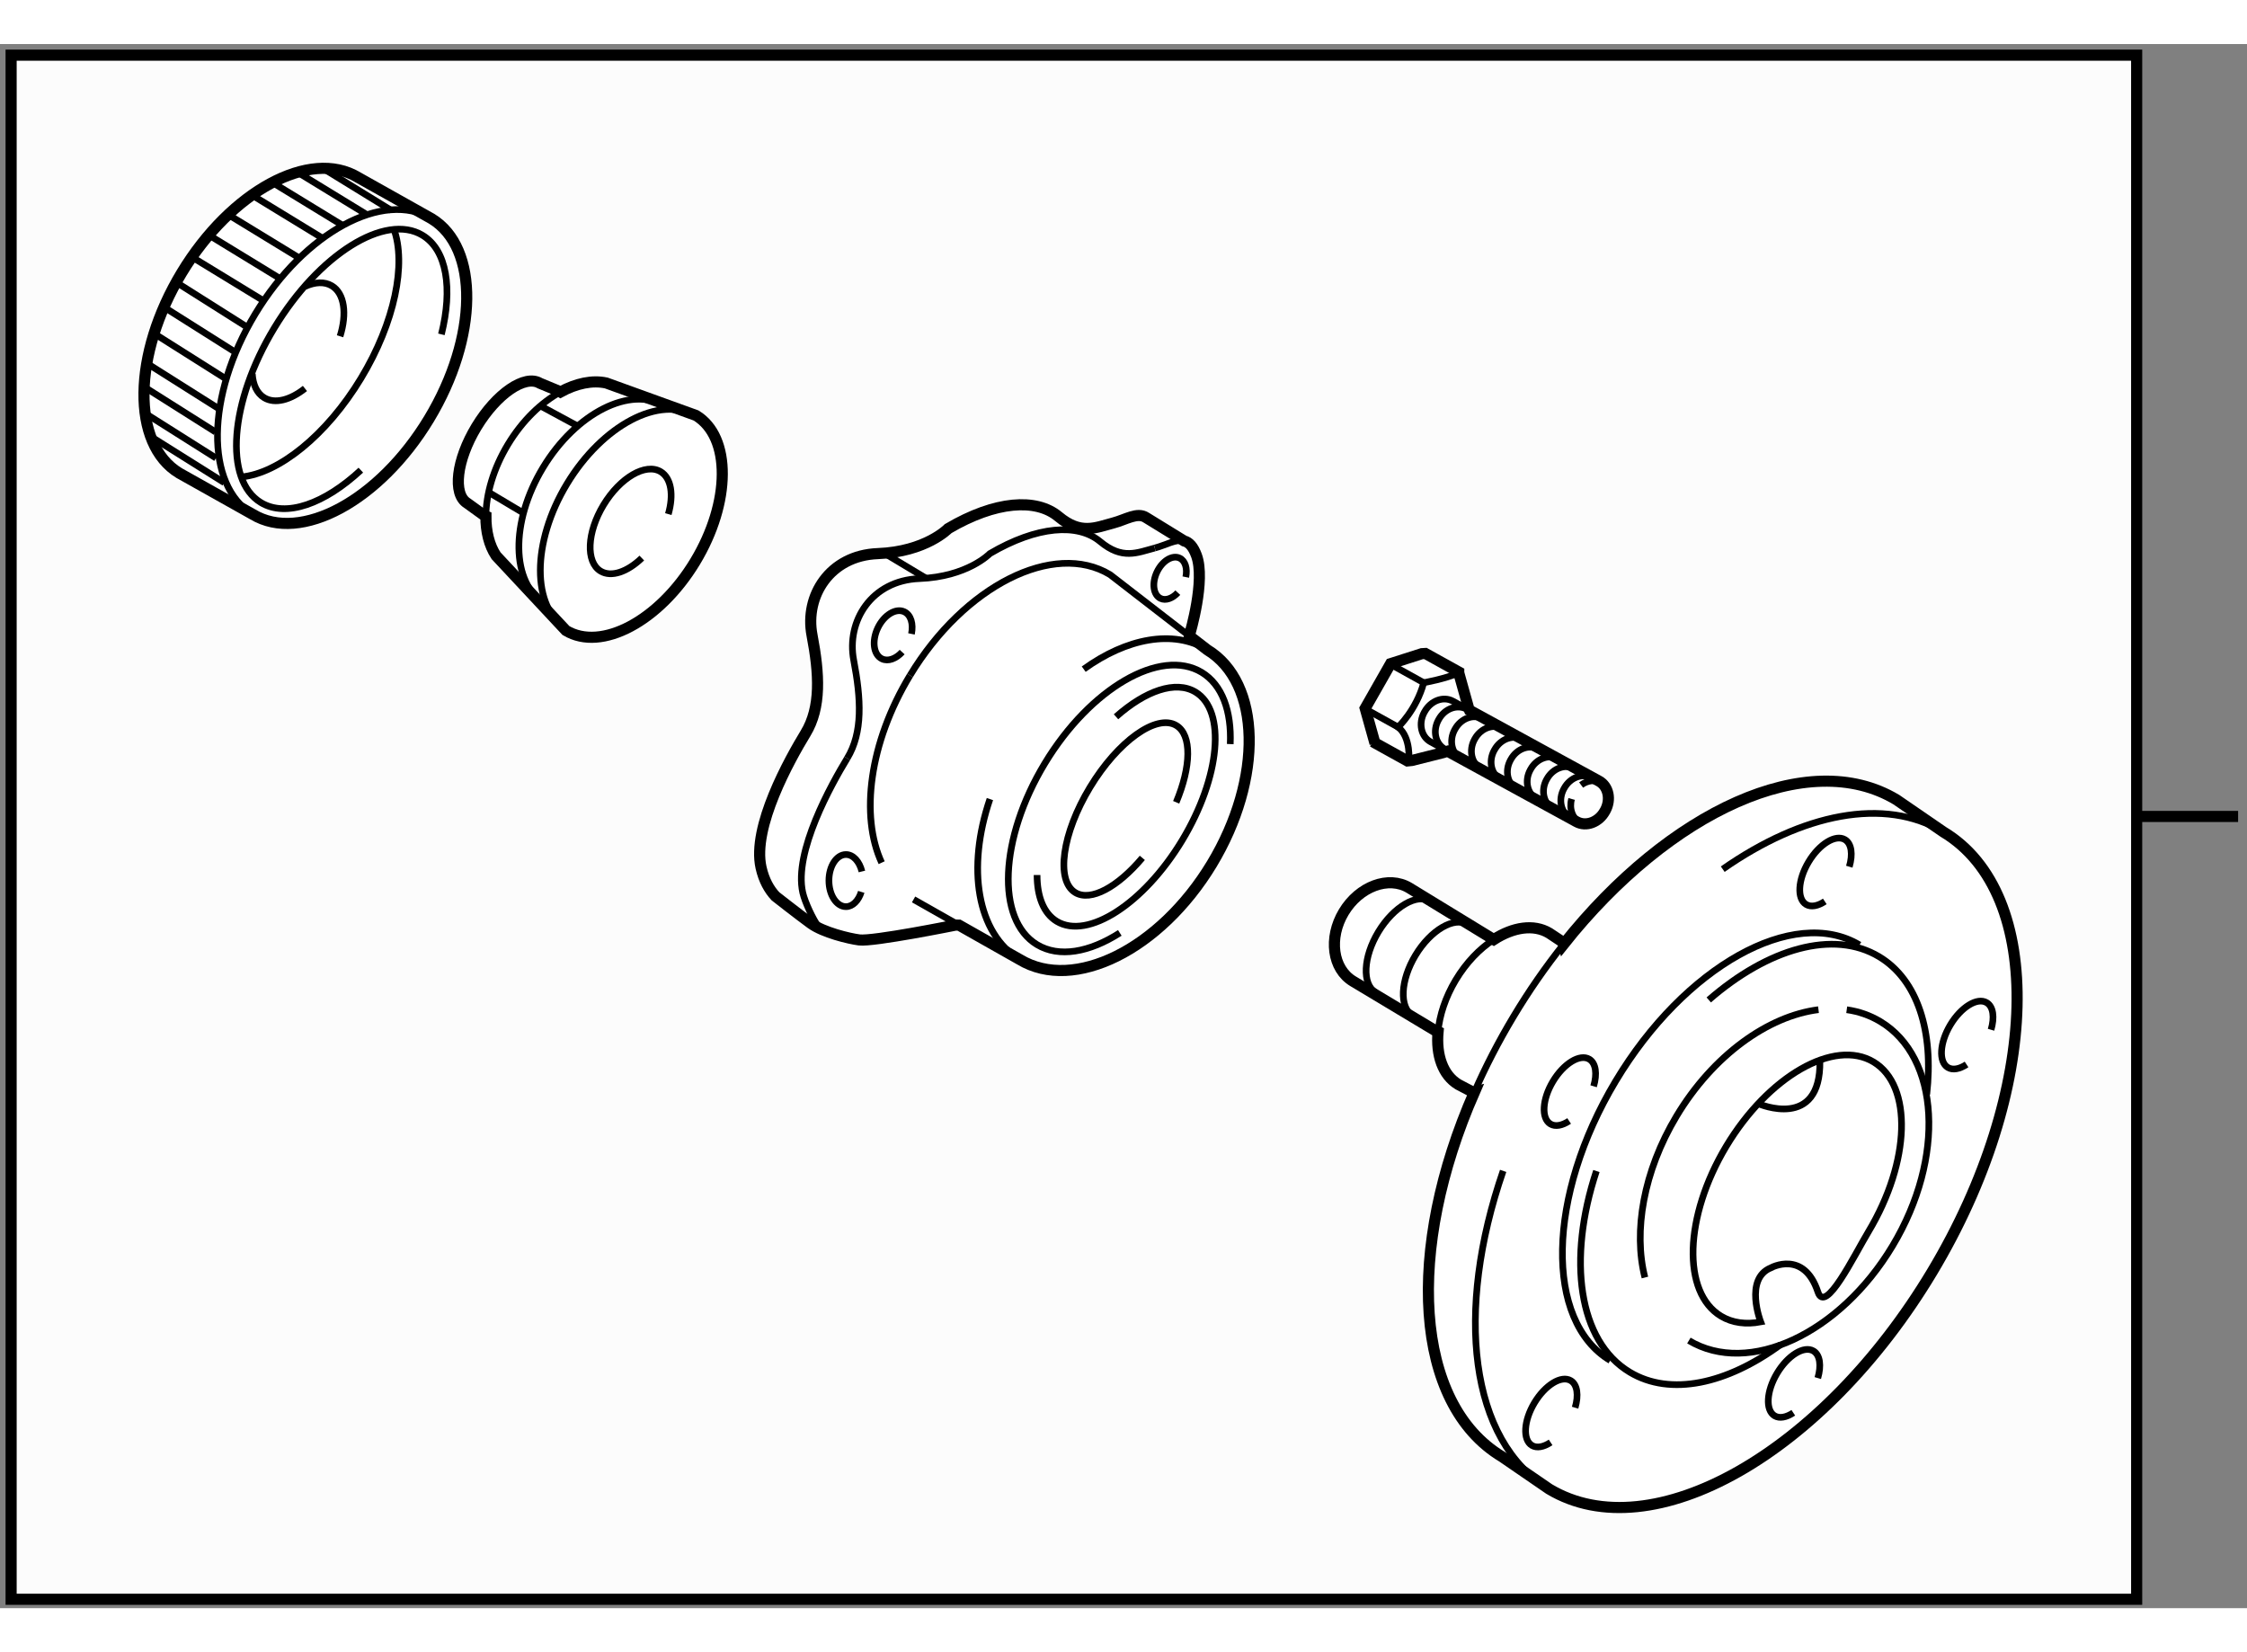 <?xml version="1.0" encoding="utf-8"?>
<!-- Generator: Adobe Illustrator 15.1.0, SVG Export Plug-In . SVG Version: 6.00 Build 0)  -->
<!DOCTYPE svg PUBLIC "-//W3C//DTD SVG 1.1//EN" "http://www.w3.org/Graphics/SVG/1.1/DTD/svg11.dtd">
<svg version="1.1" xmlns="http://www.w3.org/2000/svg" xmlns:xlink="http://www.w3.org/1999/xlink" x="0px" y="0px" width="244.8px"
	 height="180px" viewBox="87.083 16.259 101.067 70.351" enable-background="new 0 0 244.8 180" xml:space="preserve">
	
<rect x="87.083" y="16.259" width="101.067" height="70.351" fill="#808080" stroke="none"/>
	
<g><rect x="87.583" y="16.759" fill="#FCFCFC" stroke="#000000" stroke-width="0.5" width="95.604" height="69.451"></rect><line fill="#FCFCFC" stroke="#000000" stroke-width="0.5" x1="187.75" y1="51" x2="183.25" y2="51"></line></g><g><path fill="#FFFFFF" stroke="#000000" stroke-width="0.5" d="M153.402,63.394c-3.114,7.097-2.735,14.019,1.249,16.408l2.112,1.45
			c4.619,2.769,12.328-1.604,17.223-9.765c4.896-8.163,5.12-17.024,0.504-19.792l-2.112-1.45c-3.959-2.375-10.19,0.499-14.972,6.51
			l-0.027-0.1l-0.617-0.409c-0.692-0.415-1.616-0.271-2.49,0.291l-3.806-2.325c-0.93-0.558-2.248-0.068-2.945,1.093
			c-0.694,1.161-0.506,2.553,0.424,3.11l3.673,2.204l0.147,0.063c-0.096,1.053,0.211,1.954,0.912,2.374l0.67,0.352L153.402,63.394z"></path><path fill="none" stroke="#000000" stroke-width="0.3" d="M161.069,71.738c-0.527-2.067-0.069-4.77,1.42-7.255
			c1.648-2.749,4.127-4.509,6.387-4.792"></path><path fill="none" stroke="#000000" stroke-width="0.3" d="M170.146,59.694c0.534,0.075,1.042,0.249,1.508,0.528
			c2.683,1.609,2.934,6.127,0.556,10.09c-2.376,3.963-6.479,5.871-9.163,4.261"></path><path fill="none" stroke="#000000" stroke-width="0.3" d="M163.941,59.253c2.653-2.311,5.607-3.178,7.661-1.946
			c1.75,1.05,2.462,3.396,2.145,6.19"></path><path fill="none" stroke="#000000" stroke-width="0.3" d="M167.167,74.761c-2.407,1.767-4.947,2.333-6.775,1.237
			c-2.325-1.395-2.818-5.072-1.505-9.049"></path><path fill="none" stroke="#000000" stroke-width="0.3" d="M159.51,75.469c-2.962-1.776-2.853-7.398,0.242-12.561
			c3.096-5.163,8.007-7.907,10.969-6.129"></path><path fill="none" stroke="#000000" stroke-width="0.3" d="M168.851,72.391c0.338,1.021,1.613-1.614,2.272-2.713
			c1.894-3.158,1.995-6.576,0.229-7.636c-1.766-1.06-4.734,0.641-6.628,3.799c-1.893,3.159-1.996,6.576-0.229,7.636
			c0.512,0.307,1.124,0.382,1.782,0.258c0,0-0.753-1.932,0.455-2.432C166.732,71.302,168.219,70.479,168.851,72.391z"></path><path fill="none" stroke="#000000" stroke-width="0.3" d="M157.661,64.697c-0.313,0.207-0.621,0.268-0.842,0.136
			c-0.42-0.252-0.37-1.109,0.113-1.915c0.482-0.805,1.215-1.253,1.635-1c0.299,0.179,0.359,0.664,0.195,1.218"></path><path fill="none" stroke="#000000" stroke-width="0.3" d="M169.161,54.822c-0.313,0.207-0.621,0.268-0.842,0.136
			c-0.42-0.252-0.37-1.109,0.113-1.915c0.482-0.805,1.215-1.253,1.635-1c0.299,0.179,0.359,0.664,0.195,1.218"></path><path fill="none" stroke="#000000" stroke-width="0.3" d="M175.536,62.155c-0.313,0.207-0.621,0.268-0.842,0.136
			c-0.42-0.252-0.37-1.109,0.113-1.915c0.482-0.805,1.215-1.253,1.635-1c0.299,0.179,0.359,0.664,0.195,1.218"></path><path fill="none" stroke="#000000" stroke-width="0.3" d="M167.744,77.822c-0.313,0.207-0.621,0.268-0.842,0.136
			c-0.42-0.252-0.37-1.109,0.113-1.915c0.482-0.805,1.215-1.253,1.635-1c0.299,0.179,0.359,0.664,0.195,1.218"></path><path fill="none" stroke="#000000" stroke-width="0.3" d="M156.828,79.155c-0.313,0.207-0.621,0.268-0.842,0.136
			c-0.42-0.252-0.37-1.109,0.113-1.915c0.482-0.805,1.215-1.253,1.635-1c0.299,0.179,0.359,0.664,0.195,1.218"></path><path fill="none" stroke="#000000" stroke-width="0.3" d="M164.569,53.371c3.58-2.499,7.263-3.27,9.921-1.676"></path><path fill="none" stroke="#000000" stroke-width="0.3" d="M156.764,81.252c-3.59-2.153-4.253-7.986-2.071-14.31"></path><path fill="none" stroke="#000000" stroke-width="0.3" d="M166.19,63.927c0,0,2.791,1.208,2.75-1.917"></path><path fill="none" stroke="#000000" stroke-width="0.3" d="M148.953,58.915c-0.613-0.372-0.557-1.59,0.127-2.723
			c0.684-1.131,1.737-1.748,2.351-1.376"></path><path fill="none" stroke="#000000" stroke-width="0.3" d="M150.625,59.962c-0.613-0.372-0.557-1.59,0.127-2.723
			c0.684-1.131,1.737-1.748,2.351-1.376"></path><path fill="none" stroke="#000000" stroke-width="0.3" d="M154.271,56.537c-0.632,0.406-1.237,1.031-1.711,1.82
			c-0.465,0.775-0.729,1.587-0.796,2.325"></path><path fill="none" stroke="#000000" stroke-width="0.3" d="M153.402,63.394c0.495-1.129,1.079-2.263,1.751-3.384
			c0.699-1.166,1.456-2.254,2.253-3.255"></path></g><g><path fill="#FFFFFF" stroke="#000000" stroke-width="0.5" d="M108.938,37.494c-0.004,0.693,0.148,1.311,0.458,1.779l3.14,3.363
			c1.594,0.963,4.196-0.422,5.811-3.092c1.615-2.67,1.633-5.617,0.04-6.581l-4.035-1.459c-0.627-0.136-1.348,0.016-2.059,0.403
			l-0.035-0.022l-0.89-0.369c-0.675-0.407-1.952,0.47-2.854,1.959c-0.901,1.49-1.085,3.03-0.411,3.438l0.764,0.552L108.938,37.494z"></path><path fill="none" stroke="#000000" stroke-width="0.3" d="M115.951,39.378c-0.646,0.621-1.372,0.879-1.854,0.588
			c-0.674-0.408-0.616-1.74,0.131-2.975c0.747-1.234,1.898-1.904,2.573-1.497c0.479,0.291,0.588,1.049,0.342,1.907"></path><path fill="none" stroke="#000000" stroke-width="0.3" d="M111.6,41.437c-1.535-0.929-1.577-3.675-0.091-6.131
			c1.485-2.455,3.936-3.692,5.471-2.766"></path><path fill="none" stroke="#000000" stroke-width="0.3" d="M112.578,42.567c-1.592-0.965-1.59-3.888,0.008-6.529
			c1.599-2.642,4.184-4.002,5.779-3.038"></path><line fill="none" stroke="#000000" stroke-width="0.3" x1="111.461" y1="32.572" x2="112.992" y2="33.4"></line><line fill="none" stroke="#000000" stroke-width="0.3" x1="109.055" y1="36.416" x2="110.602" y2="37.338"></line><path fill="none" stroke="#000000" stroke-width="0.3" d="M108.938,37.494c0.006-0.993,0.336-2.141,0.993-3.228
			c0.648-1.071,1.498-1.889,2.361-2.359"></path></g><g><path fill="#FFFFFF" stroke="#000000" stroke-width="0.5" d="M130.217,55.889l2.733,1.546c2.44,1.473,6.311-0.448,8.636-4.293
			c2.323-3.848,2.232-8.164-0.207-9.64l-0.796-0.616l0.023-0.126c0,0,0.709-2.375,0.292-3.5c-0.153-0.413-0.34-0.596-0.554-0.651
			l-1.707-1.049c-0.396-0.264-0.909,0.09-1.489,0.243c-0.792,0.208-1.458,0.541-2.458-0.292s-2.834-0.708-4.959,0.542
			c0,0-0.999,1.042-3.166,1.125s-3.293,1.917-2.959,3.667s0.418,3.25-0.291,4.417s-2.416,4.209-2,6.042
			c0.13,0.573,0.366,0.987,0.648,1.288c0,0,1.029,0.808,1.591,1.217s1.705,0.683,2.177,0.745c0.625,0.083,4.334-0.667,4.334-0.667
			L130.217,55.889z"></path><path fill="none" stroke="#000000" stroke-width="0.3" d="M126.739,53.08c-0.974-2.104-0.557-5.396,1.274-8.422"></path><path fill="none" stroke="#000000" stroke-width="0.3" d="M137.451,56.238c-1.369,0.877-2.734,1.125-3.725,0.527
			c-1.851-1.121-1.695-4.77,0.352-8.152c2.044-3.38,5.203-5.213,7.056-4.094c0.925,0.56,1.348,1.751,1.284,3.227"></path><path fill="none" stroke="#000000" stroke-width="0.3" d="M137.28,46.517c1.317-1.17,2.681-1.652,3.575-1.112
			c1.39,0.84,1.116,3.829-0.604,6.677c-1.722,2.846-4.245,4.474-5.635,3.637c-0.595-0.36-0.885-1.115-0.887-2.084"></path><path fill="none" stroke="#000000" stroke-width="0.3" d="M138.463,52.863c-1.099,1.308-2.317,1.981-3.015,1.561
			c-0.89-0.539-0.595-2.659,0.661-4.734c1.255-2.075,2.993-3.319,3.884-2.781c0.707,0.428,0.667,1.85-0.007,3.455"></path><path fill="none" stroke="#000000" stroke-width="0.3" d="M135.827,44.375c1.923-1.388,4.018-1.8,5.552-0.874"></path><path fill="none" stroke="#000000" stroke-width="0.3" d="M132.95,57.435c-1.934-1.171-2.394-4.125-1.342-7.216"></path><path fill="none" stroke="#000000" stroke-width="0.3" d="M139.023,38.927c-0.792,0.208-1.458,0.541-2.458-0.292
			s-2.834-0.708-4.959,0.542c0,0-0.999,1.042-3.166,1.125s-3.293,1.917-2.959,3.667s0.418,3.25-0.291,4.417"></path><path fill="none" stroke="#000000" stroke-width="0.3" d="M140.345,38.608c-0.369-0.096-0.82,0.187-1.321,0.318"></path><line fill="none" stroke="#000000" stroke-width="0.3" x1="128.742" y1="40.291" x2="126.945" y2="39.213"></line><path fill="none" stroke="#000000" stroke-width="0.3" d="M125.19,48.385c-0.709,1.167-2.416,4.209-2,6.042
			c0.103,0.451,0.473,1.212,0.677,1.489"></path><path fill="none" stroke="#000000" stroke-width="0.3" d="M125.822,54.393c-0.123,0.393-0.386,0.664-0.689,0.664
			c-0.423,0-0.766-0.525-0.766-1.172s0.343-1.172,0.766-1.172c0.329,0,0.609,0.317,0.718,0.762"></path><path fill="none" stroke="#000000" stroke-width="0.3" d="M127.661,43.607c-0.279,0.302-0.633,0.435-0.907,0.305
			c-0.382-0.181-0.467-0.802-0.19-1.387c0.277-0.584,0.812-0.912,1.193-0.731c0.298,0.141,0.415,0.548,0.323,0.996"></path><path fill="none" stroke="#000000" stroke-width="0.3" d="M140.06,40.934c-0.239,0.258-0.542,0.373-0.776,0.261
			c-0.327-0.155-0.4-0.687-0.163-1.188s0.694-0.782,1.021-0.627c0.256,0.121,0.355,0.469,0.277,0.854"></path><path fill="none" stroke="#000000" stroke-width="0.3" d="M128.014,44.658c2.439-4.034,6.467-6.065,8.996-4.535l3.573,2.763"></path><line fill="none" stroke="#000000" stroke-width="0.3" x1="128.174" y1="54.733" x2="130.217" y2="55.889"></line></g>



	
<g><path fill="#FFFFFF" stroke="#000000" stroke-width="0.5" d="M148.93,47.718l-0.442-1.582l1.143-2.008l1.403-0.449l0.161-0.009
			l1.5,0.831v0.038l0.442,1.581l0.042,0.103l5.82,3.184c0.429,0.235,0.557,0.831,0.284,1.329l-0.015,0.025
			c-0.271,0.498-0.842,0.712-1.271,0.477l-5.801-3.172l-0.204,0.064l-1.401,0.352l-0.203,0.021l-1.5-0.831L148.93,47.718z"></path><line fill="none" stroke="#000000" stroke-width="0.3" x1="148.51" y1="46.174" x2="150.01" y2="47.005"></line><path fill="none" stroke="#000000" stroke-width="0.3" d="M150.448,48.514c0,0,0.119-1.054-0.48-1.534
			c0,0,0.817-0.762,1.153-1.995l-1.5-0.831"></path><path fill="none" stroke="#000000" stroke-width="0.3" d="M151.121,44.984c0,0,1.005-0.181,1.539-0.432"></path><path fill="none" stroke="#000000" stroke-width="0.3" d="M152.095,48.009l-0.665-0.364c-0.43-0.235-0.558-0.83-0.285-1.329
			l0.016-0.026c0.271-0.497,0.841-0.711,1.271-0.476l0.644,0.352"></path><path fill="none" stroke="#000000" stroke-width="0.3" d="M152.076,47.974c-0.431-0.235-0.562-0.823-0.295-1.312l0.015-0.026
			c0.267-0.489,0.833-0.695,1.264-0.459"></path><path fill="none" stroke="#000000" stroke-width="0.3" d="M152.809,48.411c-0.43-0.235-0.562-0.823-0.295-1.313l0.015-0.026
			c0.268-0.488,0.833-0.695,1.264-0.459"></path><path fill="none" stroke="#000000" stroke-width="0.3" d="M153.698,48.851c-0.429-0.235-0.562-0.823-0.294-1.313l0.015-0.026
			c0.268-0.488,0.834-0.695,1.263-0.459"></path><path fill="none" stroke="#000000" stroke-width="0.3" d="M154.585,49.341c-0.431-0.236-0.563-0.823-0.296-1.313l0.016-0.026
			c0.267-0.489,0.833-0.695,1.264-0.46"></path><path fill="none" stroke="#000000" stroke-width="0.3" d="M155.317,49.777c-0.431-0.235-0.562-0.823-0.295-1.312l0.015-0.026
			c0.267-0.489,0.833-0.695,1.264-0.46"></path><path fill="none" stroke="#000000" stroke-width="0.3" d="M156.207,50.218c-0.429-0.235-0.562-0.823-0.294-1.312l0.015-0.026
			c0.268-0.489,0.832-0.695,1.263-0.46"></path><path fill="none" stroke="#000000" stroke-width="0.3" d="M156.939,50.655c-0.429-0.235-0.562-0.823-0.294-1.312l0.015-0.026
			c0.268-0.488,0.833-0.695,1.263-0.459"></path><path fill="none" stroke="#000000" stroke-width="0.3" d="M157.719,51.067c-0.43-0.235-0.562-0.823-0.294-1.312l0.015-0.026
			c0.268-0.488,0.833-0.695,1.264-0.46"></path><path fill="none" stroke="#000000" stroke-width="0.3" d="M158.199,49.586c0.284-0.21,0.649-0.26,0.948-0.096"></path><path fill="none" stroke="#000000" stroke-width="0.3" d="M158.164,51.287c-0.361-0.198-0.512-0.645-0.392-1.074"></path></g>



	
<g><path fill="#FFFFFF" stroke="#000000" stroke-width="0.5" d="M95.144,35.557c-2.158-1.305-2.106-5.339,0.113-9.013
			c2.22-3.672,5.77-5.592,7.928-4.287l3.306,1.855c2.157,1.305,2.106,5.339-0.114,9.011c-2.221,3.673-5.769,5.593-7.926,4.289
			L95.144,35.557z"></path><path fill="none" stroke="#000000" stroke-width="0.3" d="M98.45,37.412c-2.158-1.305-2.106-5.339,0.113-9.013
			c2.22-3.672,5.77-5.592,7.928-4.287"></path><path fill="none" stroke="#000000" stroke-width="0.3" d="M100.799,31.75c-0.657,0.521-1.35,0.708-1.832,0.417
			c-0.329-0.199-0.506-0.588-0.537-1.076"></path><path fill="none" stroke="#000000" stroke-width="0.3" d="M100.808,27.16c0.447-0.201,0.874-0.224,1.203-0.025
			c0.568,0.344,0.685,1.255,0.367,2.268"></path><path fill="none" stroke="#000000" stroke-width="0.3" d="M103.313,35.424c-1.625,1.51-3.36,2.144-4.496,1.458
			c-1.675-1.015-1.409-4.527,0.6-7.847c2.008-3.32,4.994-5.189,6.671-4.175c1.099,0.664,1.362,2.402,0.849,4.456"></path><path fill="none" stroke="#000000" stroke-width="0.3" d="M104.795,24.57c0.573,1.565,0.052,4.199-1.473,6.721
			c-1.56,2.579-3.711,4.282-5.38,4.438"></path><line fill="none" stroke="#000000" stroke-width="0.3" x1="95.742" y1="25.854" x2="98.938" y2="27.805"></line><line fill="none" stroke="#000000" stroke-width="0.3" x1="96.43" y1="24.822" x2="99.625" y2="26.774"></line><line fill="none" stroke="#000000" stroke-width="0.3" x1="97.273" y1="23.885" x2="100.469" y2="25.836"></line><line fill="none" stroke="#000000" stroke-width="0.3" x1="98.398" y1="23.041" x2="101.594" y2="24.993"></line><line fill="none" stroke="#000000" stroke-width="0.3" x1="99.273" y1="22.447" x2="102.469" y2="24.399"></line><line fill="none" stroke="#000000" stroke-width="0.3" x1="100.414" y1="21.994" x2="103.531" y2="23.899"></line><line fill="none" stroke="#000000" stroke-width="0.3" x1="101.539" y1="21.807" x2="104.688" y2="23.743"></line><line fill="none" stroke="#000000" stroke-width="0.3" x1="95.1" y1="27.032" x2="98.265" y2="29.032"></line><line fill="none" stroke="#000000" stroke-width="0.3" x1="94.48" y1="28.105" x2="97.646" y2="30.105"></line><line fill="none" stroke="#000000" stroke-width="0.3" x1="94.014" y1="29.277" x2="97.179" y2="31.277"></line><line fill="none" stroke="#000000" stroke-width="0.3" x1="93.755" y1="30.659" x2="96.921" y2="32.659"></line><line fill="none" stroke="#000000" stroke-width="0.3" x1="93.611" y1="31.707" x2="96.776" y2="33.707"></line><line fill="none" stroke="#000000" stroke-width="0.3" x1="93.71" y1="32.93" x2="96.799" y2="34.881"></line><line fill="none" stroke="#000000" stroke-width="0.3" x1="94.041" y1="34.022" x2="97.171" y2="35.987"></line></g>


</svg>